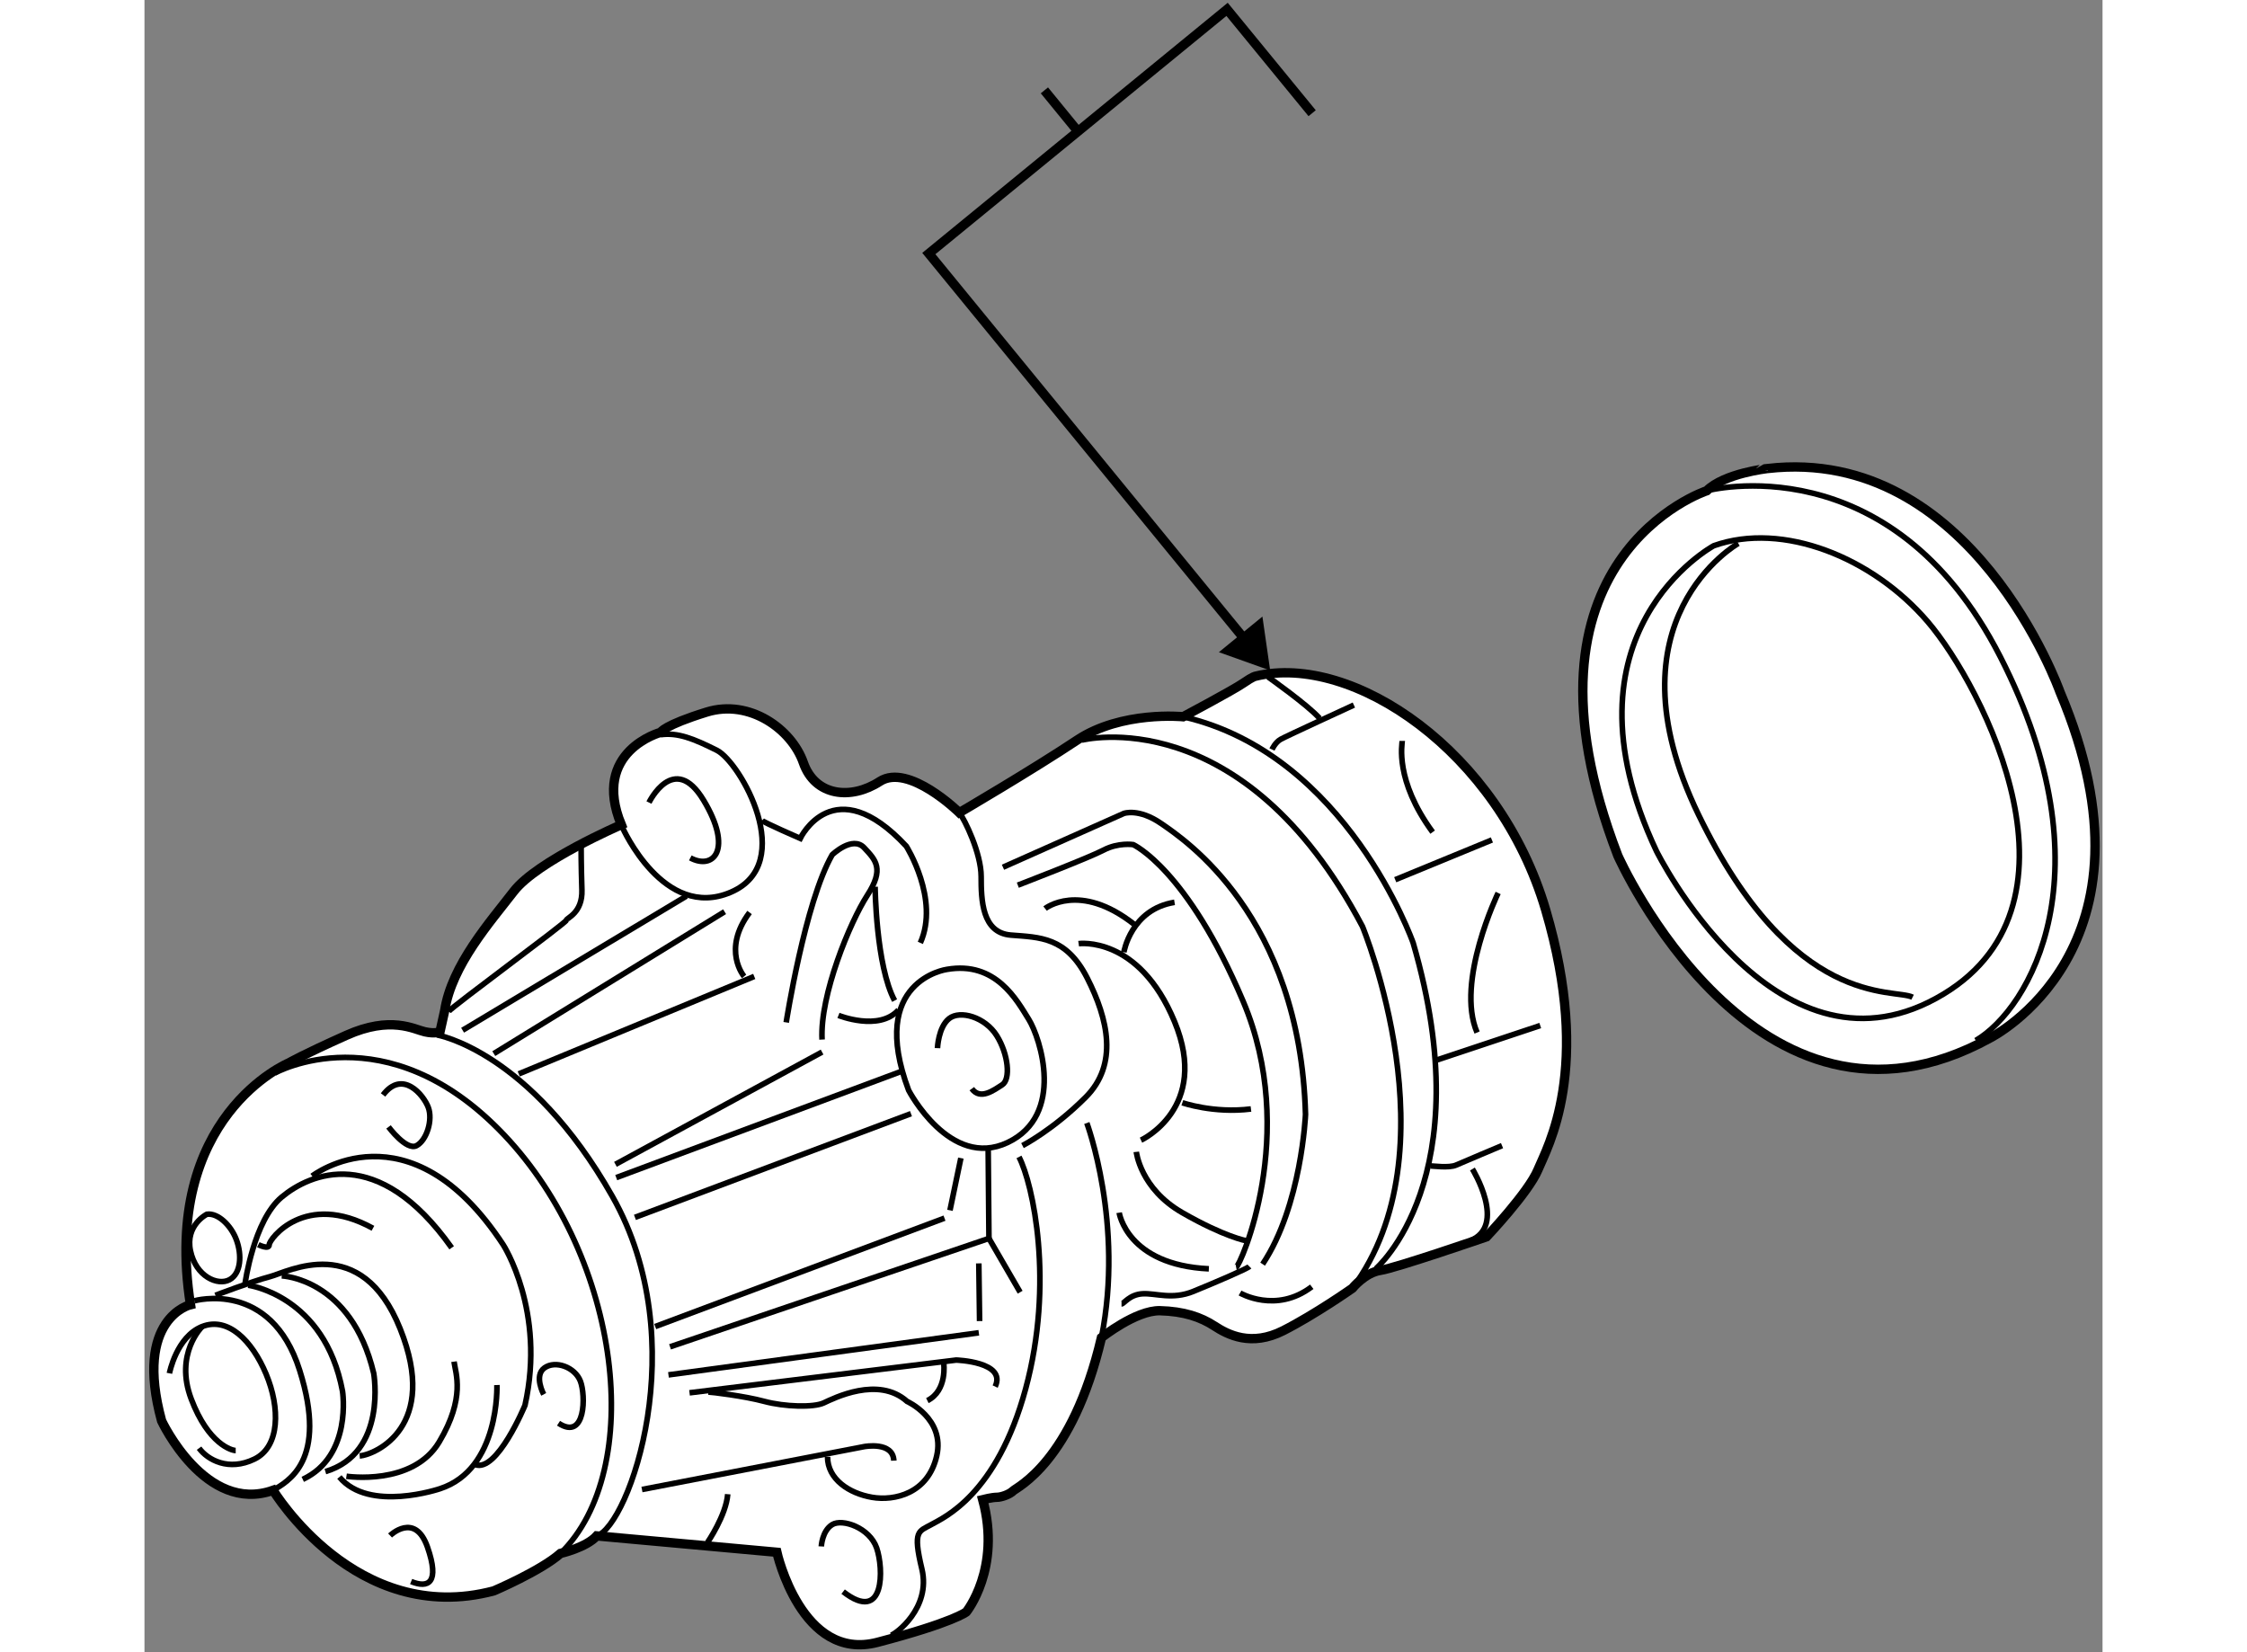 <?xml version="1.0" encoding="utf-8"?>
<!-- Generator: Adobe Illustrator 15.1.0, SVG Export Plug-In . SVG Version: 6.00 Build 0)  -->
<!DOCTYPE svg PUBLIC "-//W3C//DTD SVG 1.1//EN" "http://www.w3.org/Graphics/SVG/1.1/DTD/svg11.dtd">
<svg version="1.1" xmlns="http://www.w3.org/2000/svg" xmlns:xlink="http://www.w3.org/1999/xlink" x="0px" y="0px" width="244.8px"
	 height="180px" viewBox="55.959 40.618 104.628 88.285" enable-background="new 0 0 244.8 180" xml:space="preserve">
	
<rect x="55.959" y="40.618" width="104.628" height="88.285" fill="#808080" stroke="none"/>
	
<g><path fill="#FFFFFF" stroke="#000000" stroke-width="0.5" d="M63.667,97.417c0,0-6.833,2.832-5.25,12.916
			c0,0-3.042,0.709-1.542,6.209c0,0,2.333,5,5.958,3.708c0,0,4.417,7.333,11.792,5.375c0,0,2.5-1.063,3.563-2
			c0,0,1.375-0.313,1.938-0.938l9.625,0.875c0,0,1.313,5.875,5.375,4.813s4.75-1.625,4.75-1.625s1.875-2.313,0.875-6
			c0,0,0.5-0.125,0.75-0.125s0.688-0.156,0.875-0.344s3.156-1.531,4.719-8.188c0,0,1.844-1.469,3.125-1.438s2.188,0.344,2.906,0.813
			s1.969,1.125,3.688,0.25s3.688-2.261,3.688-2.261s0.667-0.833,1.5-0.958s5.667-1.792,5.667-1.792s2.25-2.375,2.75-3.583
			s2.916-5.375,0.416-13.875s-10.333-13.75-15.5-12.5c0,0-0.125,0-0.667,0.375s-3.208,1.792-3.208,1.792s-3.292-0.333-5.667,1.25
			S99.5,84.042,99.5,84.042s-2.708-2.667-4.25-1.667s-3.458,0.792-4.083-1S88.292,77.958,86,78.667s-2.458,1.083-2.458,1.083
			s-3.729,1-2.104,4.938c0,0-4.5,1.938-5.75,3.563S72.375,92.188,72,94.625l-0.25,1.125c0,0-0.25,0.125-0.813,0
			s-1.813-0.875-4.188,0.188S63.667,97.417,63.667,97.417z"></path><path fill="none" stroke="#000000" stroke-width="0.3" d="M57.292,114.001c0,0,0.375-1.958,1.75-2.5s2.667,0.749,3.417,2.541
			s0.75,3.875-0.625,4.542s-2.5,0.042-2.958-0.583"></path><path fill="none" stroke="#000000" stroke-width="0.3" d="M59.042,111.501c0,0-1.5,1.459-0.583,3.875s2.167,2.75,2.375,2.75"></path><path fill="none" stroke="#000000" stroke-width="0.3" d="M58.625,110.126c0,0,4.083-1.167,5.625,3.708s-0.667,5.957-1.417,6.416"></path><path fill="none" stroke="#000000" stroke-width="0.3" d="M59.75,109.834c0,0,1.958-0.75,2.917-1s4.875-2.416,6.958,2.792
			s-1.292,6.707-2.167,6.791"></path><path fill="none" stroke="#000000" stroke-width="0.3" d="M61.5,109.292c0,0,4.084,0.542,5.042,5.667c0,0,0.542,3.458-2.125,4.708
			"></path><path fill="none" stroke="#000000" stroke-width="0.3" d="M63.292,108.792c0,0,3.708,0.126,4.917,5.209c0,0,0.75,4.25-2.583,5.25"></path><path fill="none" stroke="#000000" stroke-width="0.3" d="M61.333,109.209c0,0,0.458-3.375,1.958-4.625s5.125-2.876,9.083,2.708"></path><path fill="none" stroke="#000000" stroke-width="0.3" d="M64.917,103.459c0,0,5.166-3.999,10.208,3.667
			c0,0,2.292,3.541,1.167,8.583c0,0-1.5,3.626-2.667,3.167"></path><path fill="none" stroke="#000000" stroke-width="0.3" d="M74.792,114.626c0,0,0.166,4.499-3.042,5.541
			c0,0-3.792,1.291-5.375-0.625"></path><path fill="none" stroke="#000000" stroke-width="0.3" d="M66.75,119.501c0,0,3.542,0.541,4.958-1.834s0.875-3.666,0.792-4.291"></path><path fill="none" stroke="#000000" stroke-width="0.3" d="M62.042,107.126c0,0,0.583,0.292,0.583,0s1.917-2.875,5.542-0.875"></path><path fill="none" stroke="#000000" stroke-width="0.3" d="M59.292,105.501c0,0-1.167,0.583-0.875,1.958s1.458,1.876,2.083,1.542
			s0.667-1.333,0.375-2.125S59.875,105.418,59.292,105.501z"></path><path fill="none" stroke="#000000" stroke-width="0.3" d="M69,100.834c0,0,0.958,1.291,1.5,1s0.875-1.374,0.625-2.041
			s-1.375-2.042-2.417-0.667"></path><path fill="none" stroke="#000000" stroke-width="0.3" d="M69.083,122.667c0,0,1.333-1.292,2,0.625s0.042,2.209-0.875,1.834"></path><path fill="none" stroke="#000000" stroke-width="0.3" d="M77.292,115.126c0,0-0.542-1,0.042-1.417s1.625-0.042,1.917,0.708
			s0.292,3.208-1.167,2.25"></path><path fill="none" stroke="#000000" stroke-width="0.3" d="M62.917,97.959c0,0,5.958-3.333,12.25,3.292s7.583,17.915,3.021,22.374"></path><path fill="none" stroke="#000000" stroke-width="0.3" d="M71.583,95.917c0,0,4.958,0.833,9.375,8.625s0.875,17.624-0.833,18.146"></path><path fill="none" stroke="#000000" stroke-width="0.3" d="M72.208,94.668c0.167-0.25,6.292-4.75,6.292-4.875
			s0.875-0.375,0.833-1.625s-0.042-2.333-0.042-2.333"></path><path fill="none" stroke="#000000" stroke-width="0.3" d="M81.5,84.834c0,0,2.208,5,5.792,3.458s0.5-6.958-0.75-7.583
			s-2.083-0.958-3-0.833"></path><path fill="none" stroke="#000000" stroke-width="0.3" d="M82.917,83.501c0,0,1.334-2.75,2.917-0.125s0.542,3.75-0.708,3.083"></path><path fill="none" stroke="#000000" stroke-width="0.3" d="M88.958,84.459C89.083,84.584,91,85.417,91,85.417
			s1.792-3.75,5.667,0.417c0,0,1.792,2.833,0.75,5.167"></path><line fill="none" stroke="#000000" stroke-width="0.3" x1="72.958" y1="95.668" x2="84.917" y2="88.501"></line><line fill="none" stroke="#000000" stroke-width="0.3" x1="74.625" y1="96.918" x2="86.958" y2="89.334"></line><line fill="none" stroke="#000000" stroke-width="0.3" x1="75.958" y1="98.001" x2="88.542" y2="92.793"></line><path fill="none" stroke="#000000" stroke-width="0.3" d="M88,92.793c0,0-1.208-1.417,0.292-3.417"></path><line fill="none" stroke="#000000" stroke-width="0.3" x1="92.167" y1="96.834" x2="81.125" y2="102.834"></line><line fill="none" stroke="#000000" stroke-width="0.3" x1="81.167" y1="103.543" x2="96.375" y2="97.876"></line><line fill="none" stroke="#000000" stroke-width="0.3" x1="82.167" y1="105.668" x2="96.917" y2="100.126"></line><line fill="none" stroke="#000000" stroke-width="0.3" x1="83.25" y1="111.501" x2="98.708" y2="105.709"></line><line fill="none" stroke="#000000" stroke-width="0.3" x1="99" y1="105.292" x2="99.583" y2="102.501"></line><polyline fill="none" stroke="#000000" stroke-width="0.3" points="101.042,102.001 101.083,106.792 84.042,112.584 		"></polyline><line fill="none" stroke="#000000" stroke-width="0.3" x1="102.75" y1="109.667" x2="101.083" y2="106.792"></line><line fill="none" stroke="#000000" stroke-width="0.3" x1="100.542" y1="108.126" x2="100.583" y2="111.209"></line><line fill="none" stroke="#000000" stroke-width="0.3" x1="100.542" y1="111.834" x2="83.958" y2="114.084"></line><path fill="none" stroke="#000000" stroke-width="0.3" d="M82.542,120.209l11.875-2.292c0,0,1.542-0.292,1.583,0.75"></path><path fill="none" stroke="#000000" stroke-width="0.3" d="M85.083,115.042l14.25-1.75c0,0,2.708,0.084,2.083,1.417"></path><path fill="none" stroke="#000000" stroke-width="0.3" d="M98.667,113.459c0,0,0.208,1.458-0.875,2"></path><path fill="none" stroke="#000000" stroke-width="0.3" d="M86.083,115.001c0.167,0,1.917,0.209,3,0.5s2.625,0.333,3.167,0.083
			s2.917-1.458,4.458-0.083c0,0,2.041,0.916,1.583,2.916s-2.25,2.418-3.458,2.209s-2.375-0.959-2.375-2.167"></path><path fill="none" stroke="#000000" stroke-width="0.3" d="M86.042,123.042c0,0,1-1.458,1.083-2.583"></path><path fill="none" stroke="#000000" stroke-width="0.3" d="M92.125,123.251c0,0,0.042-0.834,0.583-1.167s2,0.167,2.375,1.25
			s0.458,4.083-1.792,2.333"></path><path fill="none" stroke="#000000" stroke-width="0.3" d="M95.833,128.001c0.25-0.042,2.167-1.459,1.667-3.542s-0.167-2,0.5-2.375
			s3.5-1.583,5.042-7.25s0.396-10.959-0.354-12.396"></path><path fill="none" stroke="#000000" stroke-width="0.3" d="M106.313,100.625c0,0,2,5.375,0.781,11.469"></path><path fill="none" stroke="#000000" stroke-width="0.3" d="M90.25,95.25c0,0,1-6.417,2.458-8.958c0,0,1.083-1.042,1.708-0.375
			s1.084,1.125,0.167,2.542s-2.542,5.333-2.417,7.708"></path><path fill="none" stroke="#000000" stroke-width="0.3" d="M98.833,92.417c0,0-4.25,0.583-2.042,6.458c0,0,2.209,4.251,5.292,2.792
			s1.75-5.584,1.125-6.584S101.458,91.959,98.833,92.417z"></path><path fill="none" stroke="#000000" stroke-width="0.3" d="M98.333,96.625c0,0,0.042-1.124,0.625-1.583s1.917-0.084,2.542,0.916
			s0.75,2.333,0.292,2.625s-1.167,0.834-1.625,0.209"></path><path fill="none" stroke="#000000" stroke-width="0.3" d="M93.042,94.875c0,0,2.167,0.874,3.208-0.292"></path><path fill="none" stroke="#000000" stroke-width="0.3" d="M95,88c0,0,0.042,4.208,1.042,6.083"></path><path fill="none" stroke="#000000" stroke-width="0.3" d="M99.5,84.042c0.292,0.375,1.167,2.167,1.167,3.417s0.041,3,1.583,3.125
			s2.958,0.083,4.083,2.292S108,97.5,106.25,99.25s-3.375,2.583-3.375,2.583"></path><path fill="none" stroke="#000000" stroke-width="0.3" d="M105.875,91.042c0,0,3.208-0.459,5.125,4.166s-1.792,6.334-1.792,6.334"></path><path fill="none" stroke="#000000" stroke-width="0.3" d="M111.417,99.542c0,0,1.667,0.583,3.667,0.333"></path><path fill="none" stroke="#000000" stroke-width="0.3" d="M108.958,102.167c0,0,0.208,1.958,2.458,3.25s3.417,1.5,3.417,1.5"></path><path fill="none" stroke="#000000" stroke-width="0.3" d="M108.042,105.417c0,0,0.417,2.792,4.792,3"></path><path fill="none" stroke="#000000" stroke-width="0.3" d="M108.167,110.292c0.125,0,0.417-0.501,1.125-0.542
			s1.583,0.333,2.708-0.125s2.875-1.208,3-1.333"></path><path fill="none" stroke="#000000" stroke-width="0.3" d="M114.5,109.709c0,0,1.917,1.124,3.833-0.334"></path><path fill="none" stroke="#000000" stroke-width="0.3" d="M114.292,108.334c0.208-0.042,3.375-7.126,0.375-14.209
			s-5.875-8.375-5.875-8.375s-0.791-0.125-1.583,0.292s-4.583,1.875-4.583,1.875"></path><path fill="none" stroke="#000000" stroke-width="0.3" d="M104.083,89.167c0,0,1.833-1.458,4.75,0.833"></path><path fill="none" stroke="#000000" stroke-width="0.3" d="M108.292,91.5c0,0,0.375-2.292,2.708-2.667"></path><path fill="none" stroke="#000000" stroke-width="0.3" d="M101.833,86.958l6.458-2.875c0,0,0.792-0.292,2,0.542
			s7.417,4.917,7.708,15.542c0,0-0.208,4.875-2.292,8"></path><path fill="none" stroke="#000000" stroke-width="0.3" d="M106.042,80.167c0,0,8.583-2.209,15,9.958
			c0,0,4.958,11.957-0.542,19.333"></path><path fill="none" stroke="#000000" stroke-width="0.3" d="M121.75,108.417c0,0,5.666-4.833,2-17.417
			c0,0-3.542-10.083-12.292-12.083"></path><path fill="none" stroke="#000000" stroke-width="0.3" d="M116.208,80.667c0,0,0.167-0.375,0.458-0.542s3.917-1.833,3.917-1.833"></path><path fill="none" stroke="#000000" stroke-width="0.3" d="M116,76.792c0,0,2.125,1.5,2.75,2.208"></path><path fill="none" stroke="#000000" stroke-width="0.3" d="M123.167,80.208c0,0.167-0.417,2.083,1.625,4.875"></path><line fill="none" stroke="#000000" stroke-width="0.3" x1="122.792" y1="87.625" x2="127.959" y2="85.5"></line><path fill="none" stroke="#000000" stroke-width="0.3" d="M128.292,88.333c0,0-2.292,4.75-1.125,7.458"></path><line fill="none" stroke="#000000" stroke-width="0.3" x1="125.042" y1="97.25" x2="130.542" y2="95.417"></line><path fill="none" stroke="#000000" stroke-width="0.3" d="M124.667,102.917c0.125,0,1,0.124,1.375-0.042s2.458-1.041,2.458-1.041"></path><path fill="none" stroke="#000000" stroke-width="0.3" d="M126.917,103.084c0,0,1.875,3.041-0.125,3.833"></path></g><g><line fill="none" stroke="#000000" stroke-width="0.5" x1="105.84" y1="47.64" x2="104.046" y2="45.446"></line><polygon points="113.37,75.467 116.11,76.445 115.696,73.564 		"></polygon><polyline fill="none" stroke="#000000" stroke-width="0.5" points="118.353,46.667 113.807,41.118 97.871,54.166 115.26,75.405 		
			"></polyline></g>



	
<g><path fill="#FFFFFF" stroke="#000000" stroke-width="0.5" d="M139.438,66.841c0,0-10.875,3.563-4.75,19.5
			c0,0,7.375,16.625,19.875,9.75c0,0,9.563-4.75,3.75-18.5c0,0-4.688-13.188-15.625-11.938
			C142.688,65.654,140.375,65.904,139.438,66.841z"></path><path fill="none" stroke="#000000" stroke-width="0.3" d="M139.438,66.841c0,0,9.813-2.625,15.688,8.875s1.563,18.813-1.313,20.5"></path><path fill="none" stroke="#000000" stroke-width="0.3" d="M139.813,69.779c0,0-8.563,4.625-3.063,16.313
			c0,0,6.25,12.625,14.938,7.875c8.688-4.75,2.5-16.688-0.438-20.125S143.5,68.466,139.813,69.779z"></path><path fill="none" stroke="#000000" stroke-width="0.3" d="M141.125,69.654c0,0-7.188,4.063-2.125,14.5
			c5.063,10.438,10.438,9.25,11.438,9.75"></path></g>


</svg>